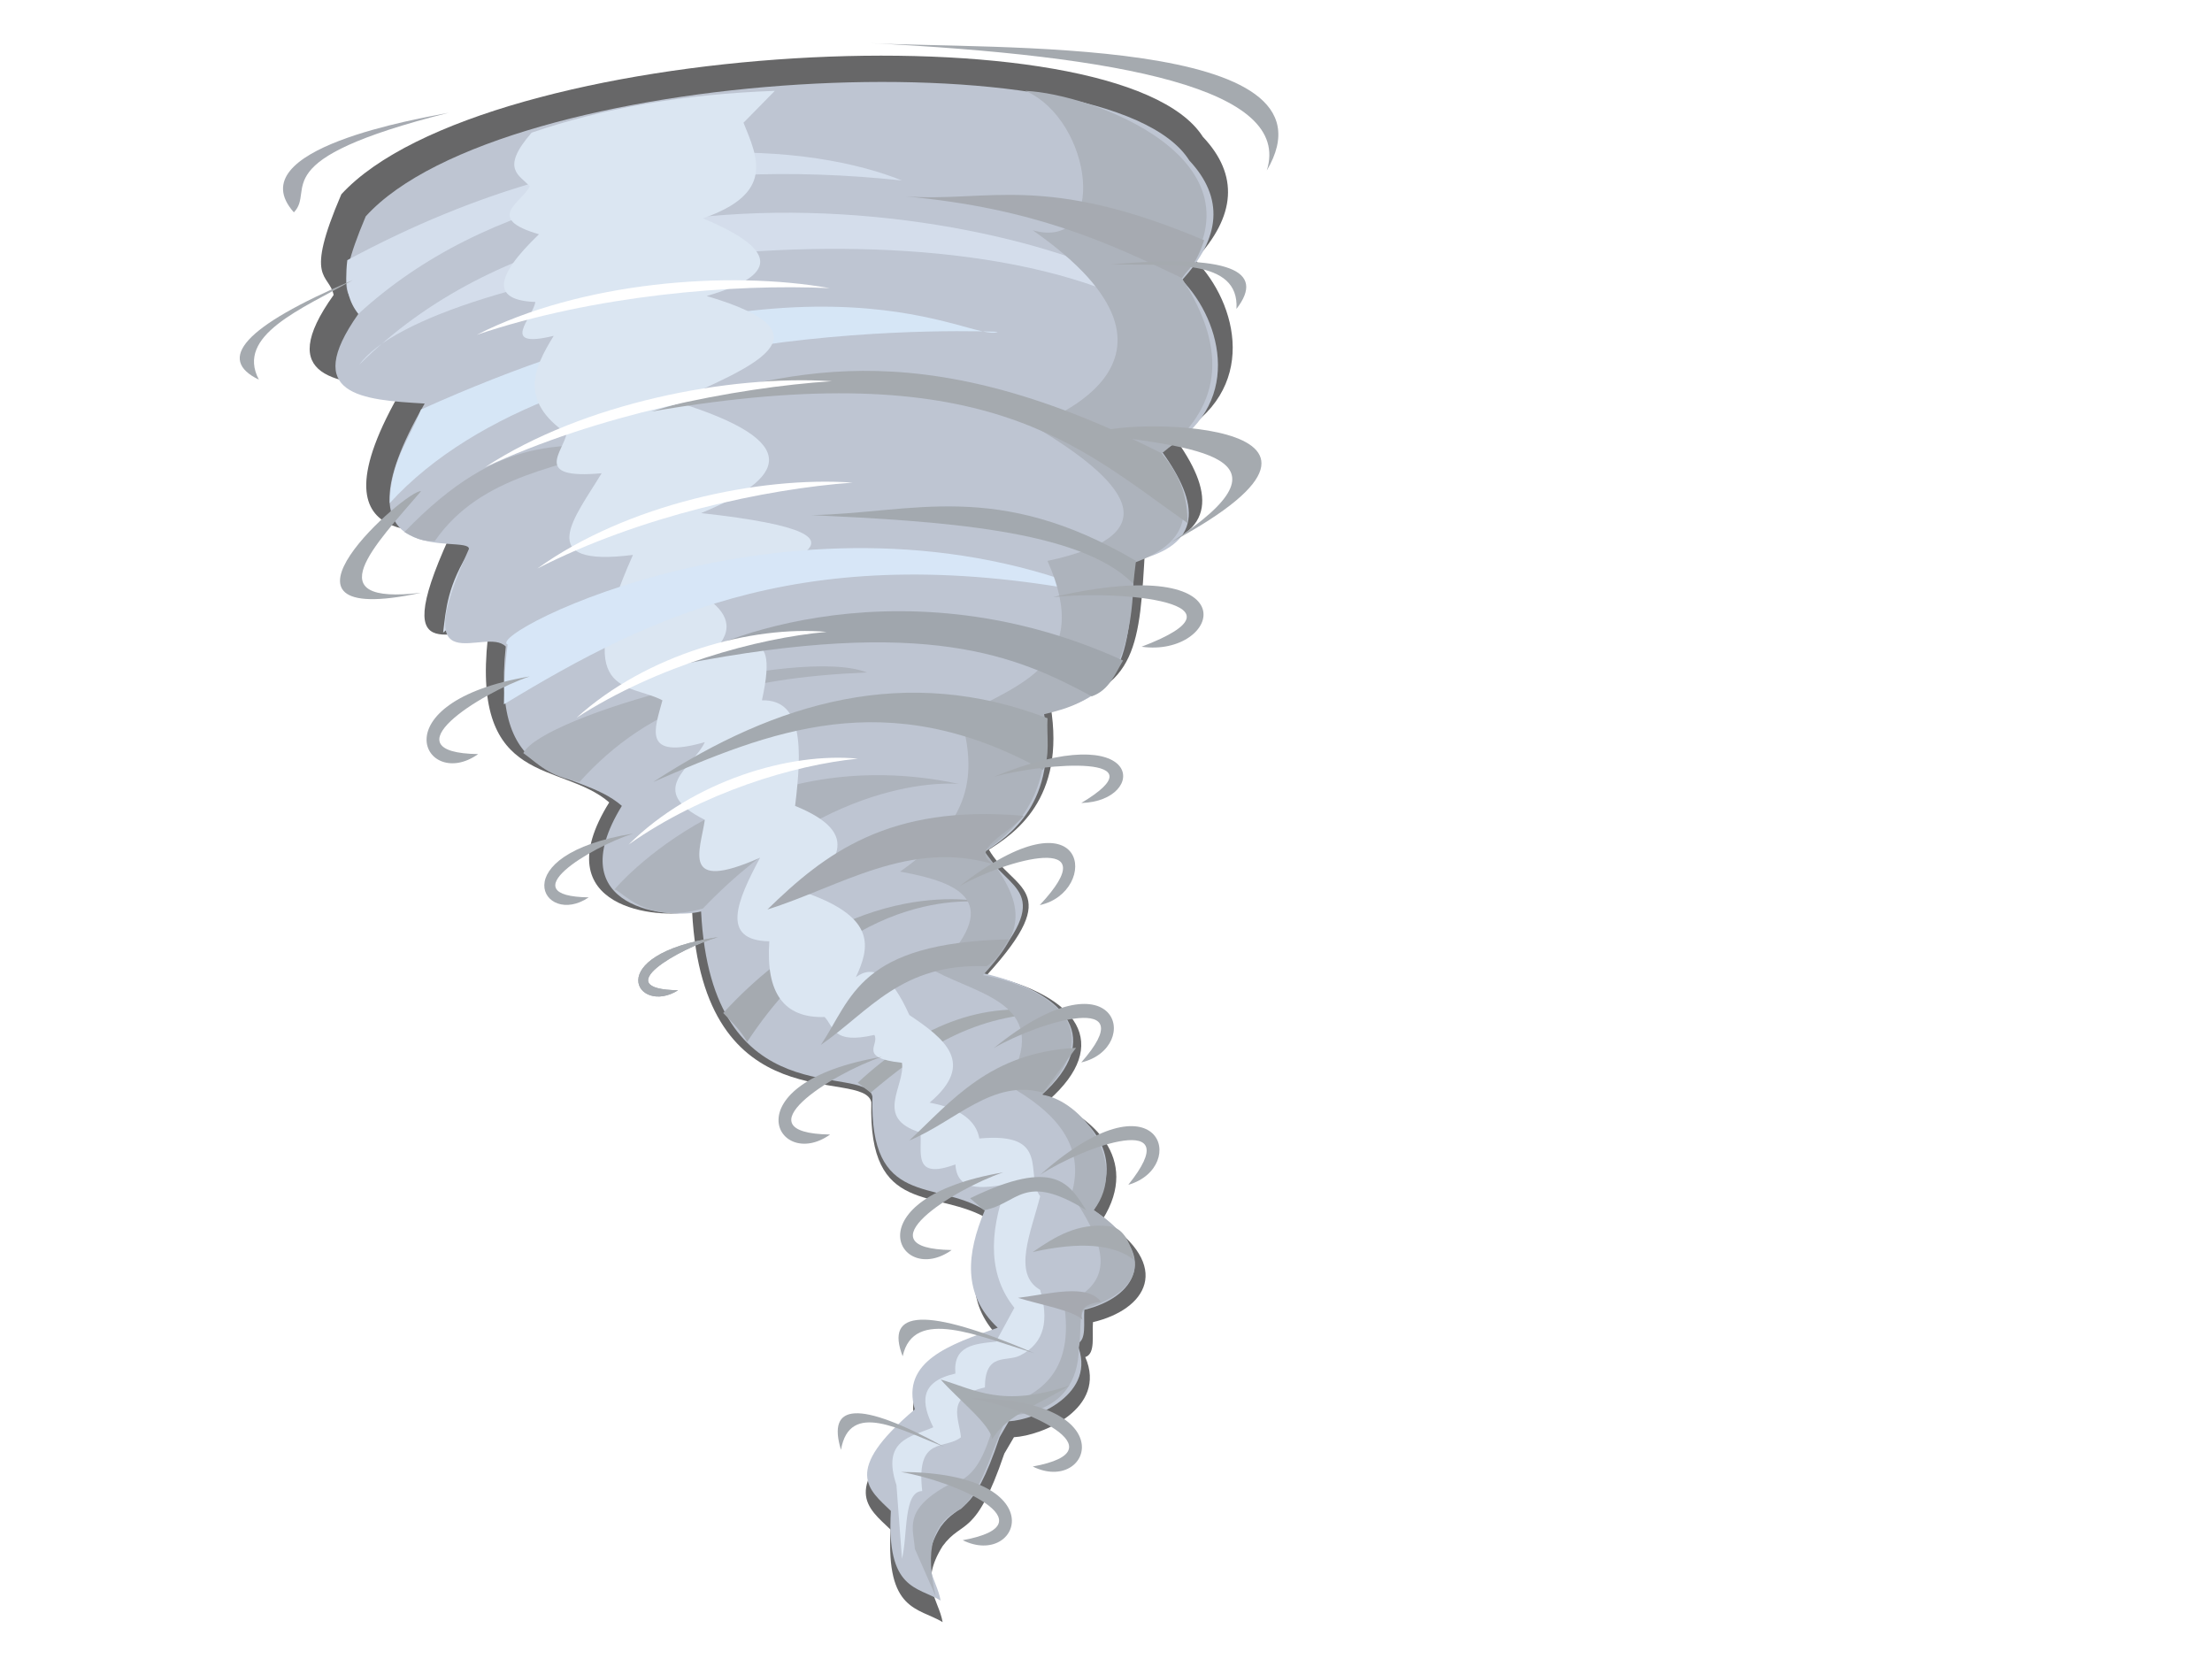 <?xml version="1.0" encoding="UTF-8"?>
<svg viewBox="0 0 640 480" xmlns="http://www.w3.org/2000/svg">
 <defs>
  <filter id="a" color-interpolation-filters="sRGB">
   <feGaussianBlur stdDeviation="10.156"/>
  </filter>
 </defs>
 <g opacity=".6">
  <path d="m96.533 85.335c-1.376-6.445-8.66-3.793 2.23-29.126 41.212-44.796 225.14-54.521 249.25-16.643 10.494 11.089 9.579 22.99-2.231 35.664 12.229 12.408 18.829 37.842-6.134 51.119 11.547 15.76 12.702 27.994-8.364 32.692-1.577 26.825-1.929 40.989-27.323 45.175 4.546 27.129-10.776 37.156-17.844 41.608 6.854 11.949 22.34 11.085-0.557 36.259 26.533 6.05 36.166 20.047 17.844 36.259 11.899 4.365 26.836 16.574 15.613 34.476 20.844 13.687 12.401 26.15-2.788 29.72-0.303 3.838 0.787 9.16-2.23 10.105 6.541 14.932-12.666 22.791-20.632 23.182l-2.788 4.755c-8.424 24.757-12.055 18.852-17.844 26.749-6.902 11.01-1.185 15.293 0 21.994-7.048-4.228-16.431-3.067-15.056-26.748-6.518-6.295-15.05-11.732 7.249-30.315-4.206-14.308 10.428-19.347 25.093-24.371-10.697-9.868-9.48-22.047-3.904-35.07-15.109-9.199-34.974-0.633-34.014-33.881-2.08-10.322-48.668 6.788-51.858-55.279-9.213 2.402-43.28-0.501-23.977-31.504-13.982-12.044-39.835-4.203-35.129-47.553-6.168-6.27-30.153 12.448-11.152-29.125 0.29-4.703-43.651 8.192-13.382-43.392-18.944-1.079-37.456-2.435-20.074-26.748h1.5e-5z" fill="#020203" filter="url(#a)"/>
  <path d="m136.21 158.83c75.036-49.256 146.64-29.671 157.8-23.05-58.344-3.213-116.64 5.429-165.8 47.254 0.853-7.022 1.243-13.638 7.997-24.203z" fill="#b7c7de"/>
  <path d="m103.69 90.828c-1.316-6.248-8.28-3.678 2.132-28.237 39.402-43.429 215.26-52.857 238.3-16.136 10.034 10.751 9.158 22.288-2.132 34.576 11.692 12.03 18.002 36.688-5.864 49.559 11.04 15.279 12.144 27.14-7.997 31.695-1.507 26.007-1.843 39.738-26.123 43.796 4.347 26.302-10.303 36.023-17.06 40.339 6.553 11.584 21.359 10.747-0.533 35.152 25.368 5.865 34.578 19.434 17.06 35.152 11.376 4.231 25.657 16.067 14.927 33.424 19.929 13.27 11.856 25.352-2.666 28.813-0.29 3.721 0.752 8.88-2.132 9.796 6.254 14.476-12.109 22.095-19.726 22.474l-2.666 4.61c-8.055 24.001-11.526 18.277-17.06 25.932-6.599 10.674-1.132 14.827 0 21.322-6.739-4.099-15.709-2.973-14.394-25.932-6.232-6.103-14.389-11.374 6.931-29.39-4.021-13.872 9.97-18.756 23.99-23.627-10.227-9.568-9.063-21.374-3.732-34-14.446-8.918-33.438-0.613-32.52-32.847-1.989-10.007-46.53 6.581-49.58-53.593-8.808 2.329-41.38-0.485-22.924-30.542-13.368-11.677-38.086-4.074-33.587-46.101-5.898-6.079-28.829 12.068-10.662-28.237 0.277-4.559-41.734 7.942-12.795-42.068-18.112-1.047-35.811-2.361-19.192-25.932z" fill="#929eb4"/>
  <path d="m251.9 316.15c14.386-12.187 29.817-22.983 53.312-23.05-21.324-4.094-39.978 4.316-57.044 20.169l3.732 2.881z" fill="#6a737a"/>
  <path d="m216.18 301.45c30.822-46.828 69.039-40.339 69.039-40.339s-37.794-9.537-75.97 31.983c2.31 2.493 4.62 4.434 6.931 8.356z" fill="#69717c"/>
  <path d="m203.39 262.84c38.318-40.002 74.104-36.017 74.104-36.017-62.649-13.403-99.772 30.436-99.694 30.542 2.191 0.343 9.274 10.33 25.59 5.474z" fill="#77808f"/>
  <path d="m167.67 226.25c20.556-22.893 46.284-30.111 83.167-31.695-20.24-7.836-93.806 12.402-99.427 23.339 4.345 3.117 7.239 6.683 16.26 8.356z" fill="#77808f"/>
  <path d="m103.69 90.828c36.428-33.491 92.445-45.479 157.27-38.61-24.205-9.859-83.783-18.284-160.47 23.051-0.951 7.803 0.61 12.348 3.199 15.559z" fill="#b7c8df"/>
  <path d="m112.76 145.57c50.753-55.609 175.93-49.559 175.93-49.559-7.341 3.571-50.626-29.918-166.87 22.474-3.392 8.628-8.856 15.014-9.063 27.085z" fill="#bbd5f0"/>
  <path d="m103.96 105.52c79.564-79.218 238.54-31.358 237.77-10.373-63.558-43.858-218.49-16.746-237.77 10.373z" fill="#b7c7de"/>
  <path d="m125.82 156.52c13.473-19.472 37.427-21.472 56.777-28.237-19.361 1.62-36.864-4.125-65.574 25.644 3.739 2.157 5.739 2.756 8.796 2.593z" fill="#767f8e"/>
  <path d="m153.81 38.388c-9.261 10.641-3.402 12.203-0.533 15.559-2.304 4.61-13.29 9.22 2.666 13.83-13.303 12.751-13.352 19.135-1.066 19.593-0.55 4.427-10.822 13.703 5.331 9.797-5.852 9.412-9.995 18.825 3.732 28.237-0.949 5.303-10.064 13.364 10.129 11.525-7.532 12.523-20.291 27.348 9.063 23.627-18.485 41.468-1.21 36.919 8.53 42.068-2.142 8.074-6.206 17.394 12.262 12.102-3.305 7.268-17.425 13.806 0 22.474-1.218 8.762-7.213 21.254 15.994 10.949-6.716 12.52-11.578 23.955 2.666 24.203-1.066 14.983 4.265 22.282 15.994 21.898 2.804 2.96 2.3 7.964 14.394 5.186 1.689 2.807-5.06 6.627 7.997 8.068 0.96 6.9-8.23 15.994 5.331 20.169 0.598 5.409-2.498 13.924 10.129 9.22 0.423 7.827 7.541 6.968 14.927 5.763-5.687 14.983-4.976 26.892 2.132 35.729l-5.331 9.796c-6.179 0.62-12.476 1.113-11.729 9.22-10.616 2.435-9.871 8.555-6.397 15.559-6.513 2.772-15.021 3.657-10.662 16.712l1.599 21.322c1.72-6.955 0.364-19.449 5.864-19.593-1.891-16.127 6.714-11.832 11.196-15.559-0.459-5.467-4.636-11.828 6.931-14.407 0.051-10.262 6.228-7.282 10.129-9.22 7.507-3.767 8.279-10.654 5.864-19.017-8.115-4.643-2.644-16.628 0-27.085-4.561-6.221 3.37-18.674-17.593-16.712-0.904-4.861-4.973-8.581-14.394-10.373 13.464-11.393 4.366-18.482-5.864-25.356-5.154-11.552-10.307-14.762-15.46-10.949 4.039-8.618 5.883-17.097-13.861-24.203 6.699-8.452 16.933-16.904-3.732-25.356 2.007-16.371 2.411-30.835-9.596-30.542 5.741-25.957-8.226-11.676-13.861-14.407 6.114-6.027 3.99-11.065-2.666-15.559 15.19-8.353 61.542-17.276-1.066-24.203 24.416-10.096 30.427-20.644-7.464-32.271 21.084-9.727 47.123-19.329 9.063-30.542 23.093-6.647 18.398-14.294-1.066-22.474 20.748-7.198 15.888-17.472 11.729-27.661l9.063-9.22c-26.312 0.948-49.746 5.007-70.372 12.102z" fill="#c3d5e9"/>
  <path d="m319.07 172.08c-86.59-36.196-179.44 11.542-172.2 14.407-0.672 5.654-1.057 10.202-1.067 17.288 43.156-26.189 88.894-48.547 173.26-31.695z" fill="#bcd6f1"/>
  <path d="m296.68 26.286c19.489 8.521 24.112 46.555 2.132 40.339 55.208 38.6 0 56.474 0 56.474 30.273 17.913 37.842 32.009 4.265 39.186 13.339 29.904-8.46 35.637-25.057 44.949 3.759 14.436 5.217 29.002-17.593 44.949 17.876 3.219 30.181 8.892 10.129 28.813 13.395 7.106 34.239 9.784 20.792 32.847 14.228 7.902 22.847 17.668 18.659 31.695 8.448 12.765 14.6 24.978-2.132 31.695 2.869 18.92-5.986 26.319-18.659 29.966-3.395 9.2-4.835 20.513-14.927 22.474-13.178 7.226-9.962 12.679-9.596 18.441l6.021 13.726c-3.028-13.293-1.211-21.183 7.308-25.251 6.106-5.24 9.004-17.416 13.328-26.508-1.438-1.307 20.506 1.47 20.792-20.169 0.889-3.842-0.433-11.267 2.666-11.525 15.762-5.074 19.69-15.935 1.664-28.272 10.229-13.595-3.424-31.748-15.057-33.389 23.58-23.454-7.13-32.906-16.995-34.576 10.397-11.619 14.382-18.532 0.345-35.798 14.598-9.463 19.222-23.173 17.248-39.693 14.833-3.403 26.215-9.371 26.032-43.796 18.942-6.734 16.592-18.488 8.088-31.695 16.742-12.812 19.697-29.212 5.8-50.712 26.091-34.386-26.133-53.341-45.251-54.169z" fill="#77808f"/>
  <path d="m342 80.456c-21.278-10.194-42.878-20.248-79.968-23.627 24.021 1.713 40.177-6.873 86.366 12.678-2.7 7.943-4.332 7.81-6.397 10.949z" fill="#6a727d"/>
  <path d="m336.13 131.17c-71.806-36.389-109.78-23.222-147.68-12.102 96.778-16.708 122.94 9.624 155.14 32.271-1.53e-4 -6.126-1.129-12.522-7.464-20.169z" fill="#69717a"/>
  <path d="m328.67 162.29c-40.216-23.745-64.841-13.782-93.829-13.254 36.468 1.734 77.744 4.113 93.03 19.881l0.799-6.627z" fill="#667079"/>
  <path d="m324.94 191.1c-67.372-30.689-125.08-2.902-127.95 1.153 71.203-13.931 97.191-2.476 118.89 9.22 5.067-1.799 6.675-6.402 9.063-10.373z" fill="#616b77"/>
  <path d="m303.08 207.81c-40.802-15.688-78.247-4.943-114.09 18.441 33.631-14.561 67.347-28.584 112.76-3.458 2.185-3.74 1.04-9.879 1.333-14.983z" fill="#68727b"/>
  <path d="m296.15 236.05c-38.944-3.48-57.542 10.908-74.104 27.085 20.873-6.495 41.077-20.49 65.84-12.966-8.341-4.075 4.628-9.362 8.263-14.119z" fill="#6a727d"/>
  <path d="m291.88 271.78c-43.58 1.01-45.329 17.091-54.378 30.542 14.099-9.772 23.276-23.739 47.981-22.762 3.866-2.593 4.426-5.186 6.397-7.78z" fill="#69717c"/>
  <path d="m311.34 303.18c-24.871 1.25-36.072 15.435-48.248 26.796 13.195-5.425 24.187-18.009 38.652-13.83l9.596-12.966z" fill="#69727b"/>
  <path d="m284.69 350.15c9.934-1.816 11.393-11.237 29.588 0-4.799-7.351-8.753-15.522-33.587-3.457l3.998 3.457z" fill="#667079"/>
  <path d="m320.67 354.76c-9.103-0.94-15.541 3.161-21.858 7.492 13.683-3.073 23.457-2.305 29.322 2.305-1.233-5.638-3.395-9.522-7.464-9.797z" fill="#6a737c"/>
  <path d="m318.54 376.66c-3.901-5.365-14.733-2.301-23.99-1.153 6.585 2.047 15.872 3.607 18.659 6.339-1.066-2.881 0.711-4.61 5.331-5.186z" fill="#6a707c"/>
  <path d="m309.48 400.86c-19.489 6.5-27.273 1.25-37.318-1.729 5.106 5.803 14.283 12.863 14.927 17.288 4.024-7.045 14.571-10.566 22.391-15.559z" fill="#6b747d"/>
  <path d="m129.81 32.625c-54.259 13.673-38.338 22.203-44.782 28.813-16.432-18.439 36.548-27.177 44.782-28.813z" fill="#6a727d"/>
  <path d="m251.37 12.456c34.462 1.945 138.35-2.411 115.15 36.881 7.432-23.589-41.865-33.192-115.15-36.881z" fill="#69717a"/>
  <path d="m102.09 81.032c-31.821 13.572-39.43 22.923-27.189 28.813-6.797-12.819 12.26-20.398 27.189-28.813z" fill="#69717a"/>
  <path d="m121.82 171.51c-50.783 10.907-3.823-30.199 0-29.39-13.457 15.706-30.562 33.014 0 29.39z" fill="#69717a"/>
  <path d="m153.27 195.71c-14.493 4.873-41.49 22.051-14.927 22.474-15.375 10.94-29.39-14.967 14.927-22.474z" fill="#69717a"/>
  <path d="m183.19 241.17c-12.48 4.004-35.727 18.118-12.854 18.466-13.239 8.989-25.307-12.297 12.854-18.466z" fill="#69717a"/>
  <path d="m207.71 271.14c-11.186 3.334-32.022 15.084-11.521 15.374-11.866 7.484-22.683-10.238 11.521-15.374z" fill="#69717a"/>
  <path d="m207.71 271.14c-11.186 3.334-32.022 15.084-11.521 15.374-11.866 7.484-22.683-10.238 11.521-15.374z" fill="#69717a"/>
  <path d="m255.1 305.78c-14.493 4.873-41.49 22.051-14.927 22.474-15.375 10.94-29.39-14.967 14.927-22.474z" fill="#69717a"/>
  <path d="m290.28 339.2c-14.493 4.873-41.49 22.051-14.927 22.474-15.375 10.94-29.39-14.967 14.927-22.474z" fill="#69717a"/>
  <path d="m299.24 391.51c-31.796-13.641-43.264-12.45-38.067 0.899 3.159-14.375 21.853-5.806 38.067-0.899z" fill="#69717a"/>
  <path d="m287.54 303.25c13.349-7.809 43.577-16.697 25.306 4.148 17.982-4.254 10.617-33.189-25.306-4.148z" fill="#69717a"/>
  <path d="m301 339.87c13.015-8.441 42.85-18.77 25.451 2.931 17.79-5.112 9.244-33.666-25.451-2.931z" fill="#69717a"/>
  <path d="m277.69 256.36c13.576-7.712 43.117-15.836 23.145 5.508 17.431-3.734 14.489-34.787-23.145-5.508z" fill="#69717a"/>
  <path d="m287.62 224.72c15.535-4.181 48.755-6.439 25.228 7.61 19.531-0.496 18.365-25.441-25.228-7.61z" fill="#69717a"/>
  <path d="m304.68 172.77c19.832-2.118 59.177 1.608 25.608 14.35 22.752 3.218 32.838-27.83-25.608-14.35z" fill="#69717a"/>
  <path d="m338.73 156.96c68.239-36.723-17.665-35.927-21.604-31.418 27.503 3.969 60.51 6.175 21.604 31.418z" fill="#69717a"/>
  <path d="m321.59 76.482c34.096-2.994 44.741 1.77 36.16 12.893 0.869-14.746-19.327-12.46-36.16-12.893z" fill="#69717a"/>
  <path d="m280.87 404.57c15.012 2.419 44.123 14.929 17.933 19.741 16.743 8.269 26.925-19.651-17.933-19.741z" fill="#69717a"/>
  <path d="m273.12 418.59c-24.889-13.641-33.866-12.45-29.798 0.899 2.473-14.375 17.106-5.806 29.798-0.899z" fill="#69717a"/>
  <path d="m260.61 425.89c15.012 2.419 44.123 14.929 17.933 19.741 16.743 8.269 26.925-19.651-17.933-19.741z" fill="#69717a"/>
  <path d="m155.48 164.49c25.806-18.573 64.15-26.763 91.228-24.856-25.383 1.822-61.698 9.72-91.228 24.856z" fill="#fff"/>
  <path d="m140.4 135.15c28.366-18.573 70.512-26.763 100.28-24.856-27.9 1.822-67.817 9.72-100.28 24.856z" fill="#fff"/>
  <path d="m137.96 96.871c29.993-15.298 72.698-18.725 102.12-13.497-27.925-1.311-68.384 2.076-102.12 13.497z" fill="#fff"/>
  <path d="m166.79 207.68c20.474-18.573 50.896-26.763 72.379-24.856-20.138 1.822-48.95 9.72-72.379 24.856z" fill="#fff"/>
  <path d="m181.87 244.36c18.768-18.573 46.655-26.763 66.347-24.856-18.46 1.822-44.871 9.72-66.347 24.856z" fill="#fff"/>
 </g>
 <rect x="480" y="510" width="2" height="0" fill="#f00" stroke="#000" stroke-width="5"/>
</svg>
